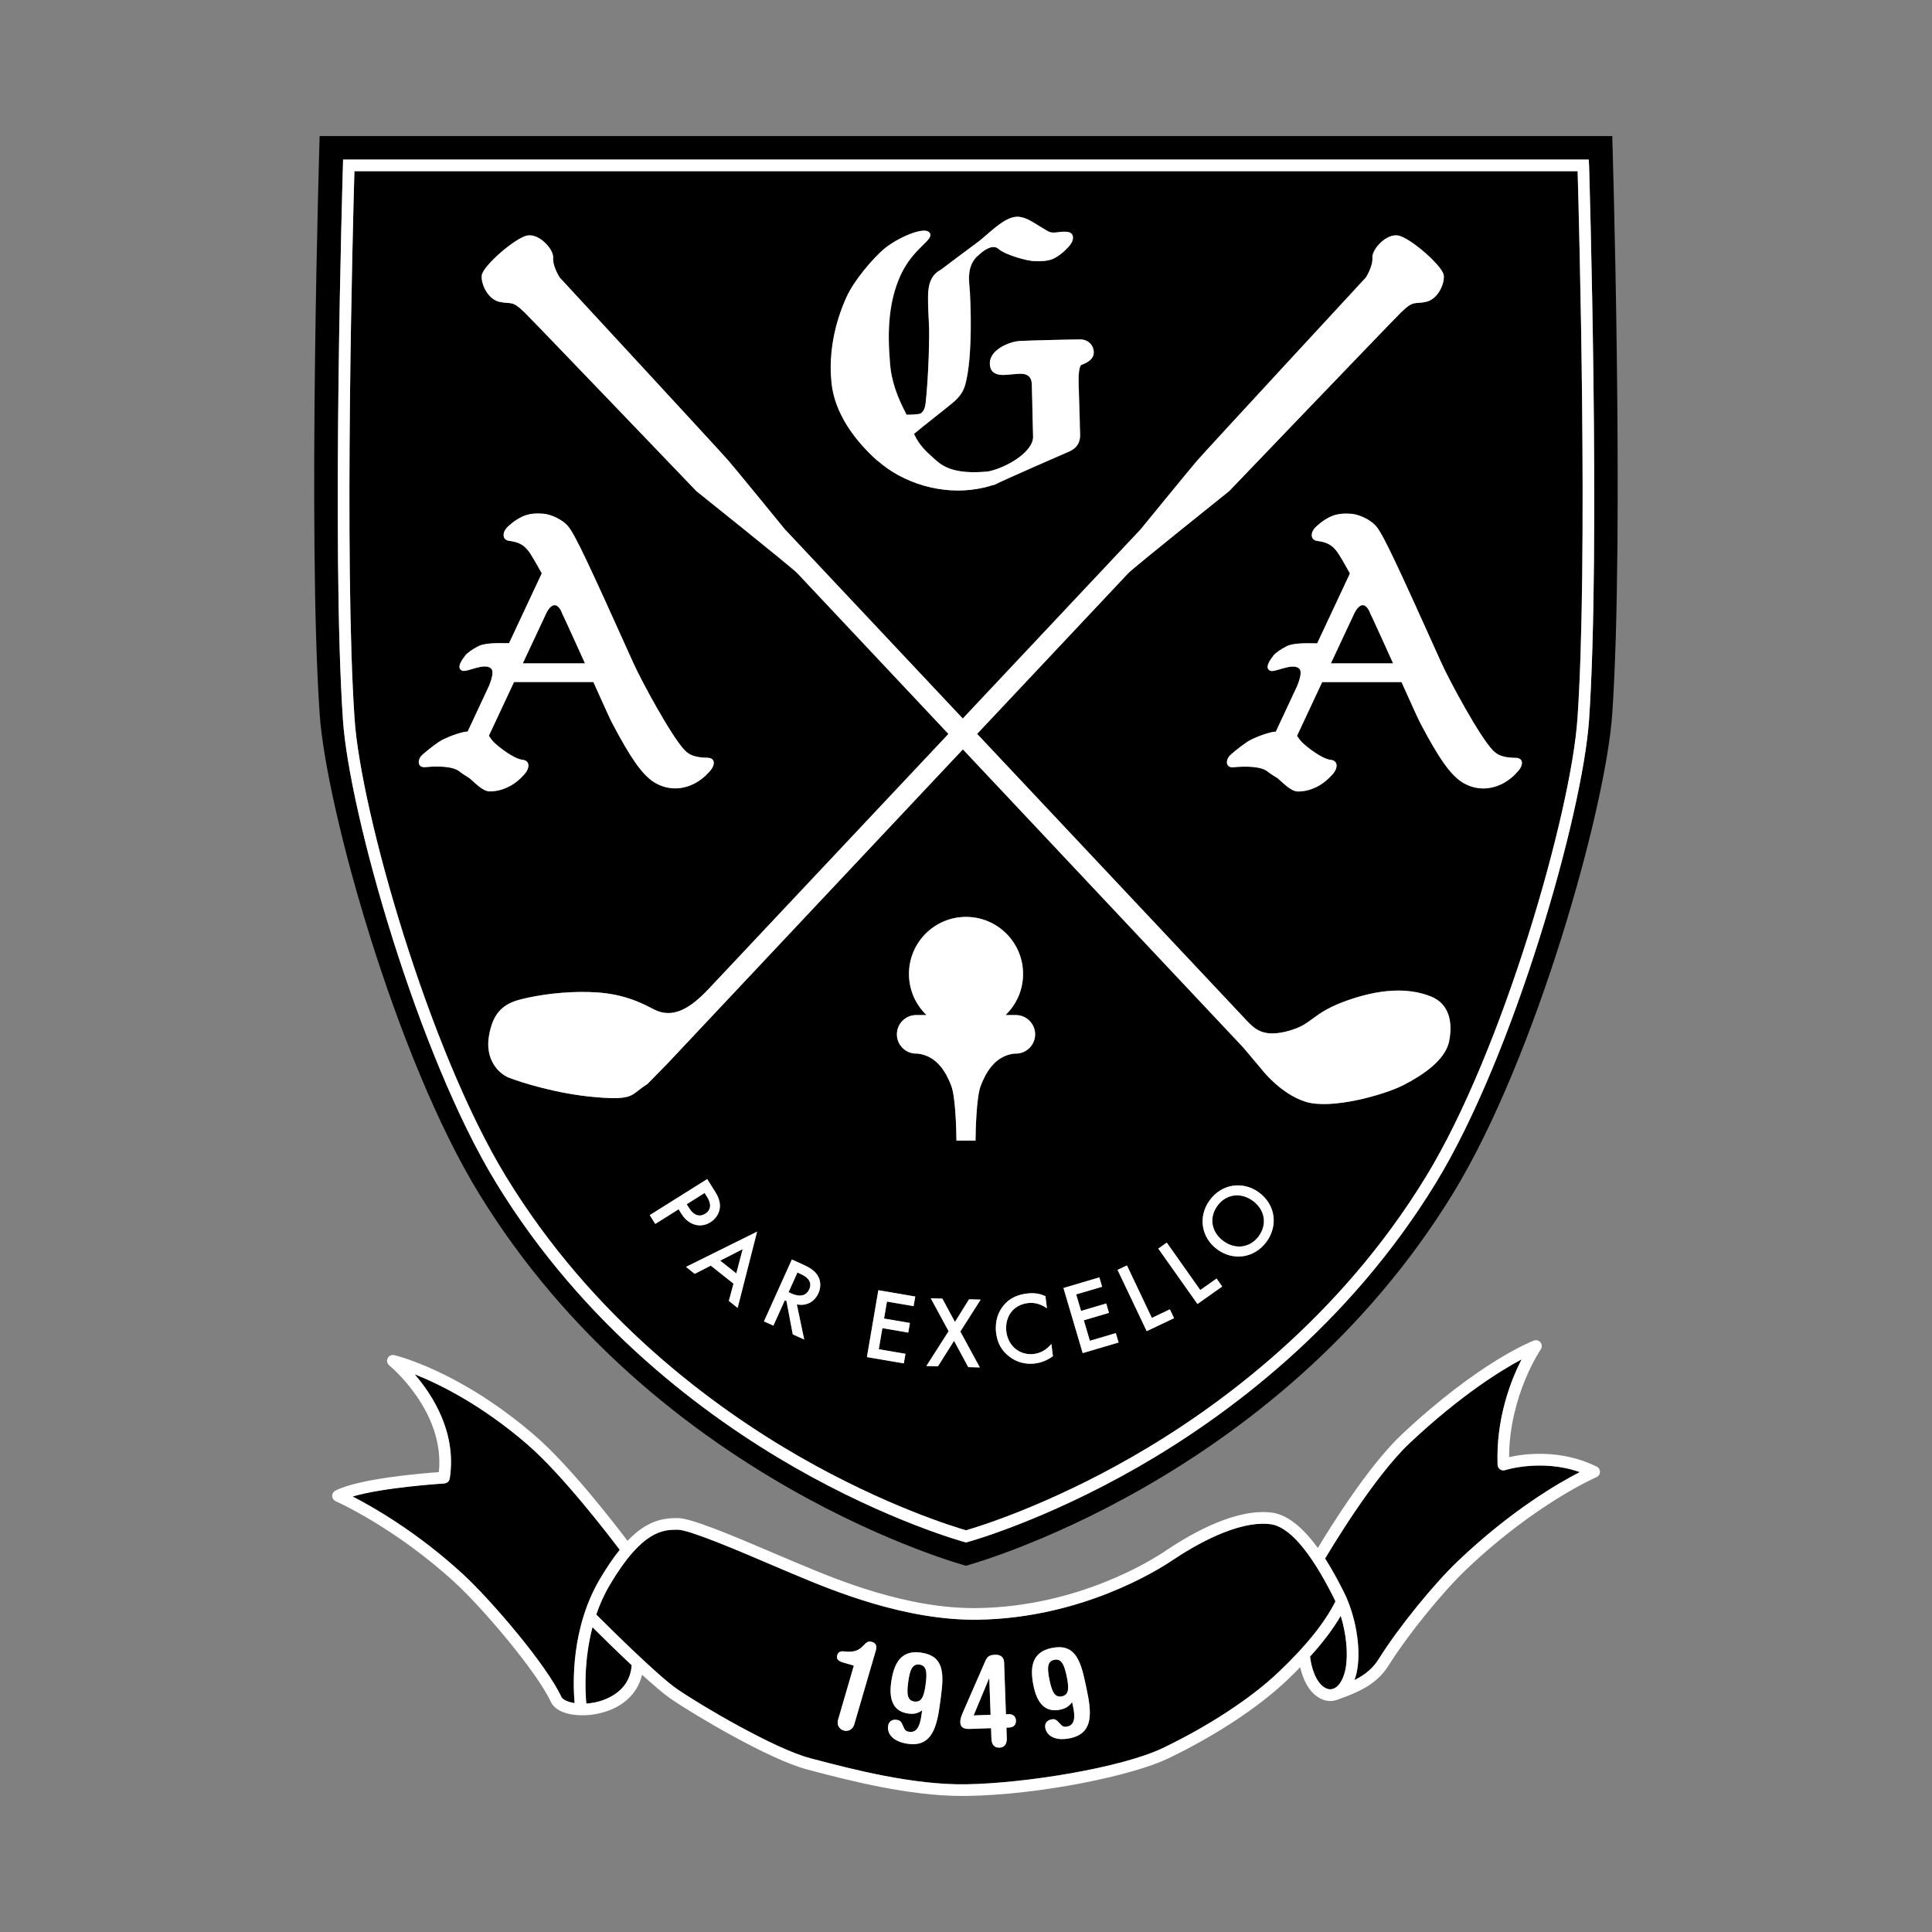 <?xml version="1.0" encoding="UTF-8"?> <svg xmlns="http://www.w3.org/2000/svg" id="Layer_1" data-name="Layer 1" viewBox="0 0 360 360"><rect x="0" y="0" width="360" height="360" fill="#808080" stroke="none"/><defs><style> .cls-1, .cls-2 { stroke-width: 0px; } .cls-2 { fill: #fff; } </style></defs><path class="cls-1" d="m280.48,273.93c-.32.1-.68.05-.96-.14-.28-.19-.45-.51-.46-.85-.33-8.64,2.5-15.78,4.47-19.64-3.95,2.11-11.44,6.75-20.86,15.61-6.83,6.42-15.23,20.63-15.75,21.51,1.59,2.47,2.8,4.86,3.47,6.19,2.21,4.38,3.24,10.35,2.51,14.52-.12.7-.29,1.34-.51,1.93,2.19-1.1,3.51-2.3,4.58-4.01,3.55-5.67,10.14-13.81,14.68-18.14,9.94-9.47,18.76-14.57,22.73-16.6-7.11-2.5-13.83-.4-13.9-.37Z"></path><path class="cls-1" d="m249.83,301.09c-1.41,2.41-3.3,4.92-5.72,7.59,0,.03.02.07.02.1.11,1.3.88,4.87,3,5.83.38.17.77.21,1.15.11.05-.02.09-.03.14-.05.09-.03.18-.06.27-.11.98-.52,1.73-1.91,2.07-3.81.47-2.69.08-6.35-.93-9.67Z"></path><path class="cls-1" d="m117.71,310.29c-2.86-2.68-5.7-5.49-7.3-7.08-1.65,6.28-1.35,12.07-1.15,14.22.49-.03.99-.09,1.52-.2,1.55-.3,6.57-1.69,6.93-6.95Z"></path><path class="cls-1" d="m216.66,325.72c8.6-4.13,16.47-9.29,21.6-14.18,5.14-4.89,8.59-9.19,10.57-13.16-.12-.27-.25-.54-.38-.8-4.33-8.58-8.28-13.15-11.74-13.58-6.08-.75-14.11,3.94-18.37,6.8-2.65,1.79-16.85,10.71-36.11,11-13.63.19-27.32-5.53-33.9-8.29l-.87-.36c-1.1-.46-2.44-1.03-3.91-1.66-5.65-2.42-15.1-6.46-17.27-6.46-2.62,0-6.58,0-12.66,10.29-1.06,1.8-1.88,3.67-2.52,5.52,2.19,2.19,11.39,11.34,15.02,13.85,4.45,3.08,18.26,11.19,24.81,12.91l.78.21c6.86,1.8,18.36,4.82,28.28,4.66,11.02-.17,29.03-3.1,36.65-6.75Zm-20.74-18.63c4.29-.9,5.39,2.1,6.33,6.57l.36,1.74c.97,4.63.67,7.68-3.2,8.49-2.77.58-4.33-.44-4.63-1.88-.17-.8.25-1.44,1.08-1.61.66-.14.96,0,1.55.68.59.64.81.76,1.47.63,1.33-.28,1.5-1.63,1.09-3.62l-.2-.94c-.57.84-1.28,1.22-2.22,1.42-2.94.61-4.35-1.44-4.96-4.37-.68-3.26-.48-6.31,3.32-7.11Zm-32.71.39l-4.04,13.85c-.28.94-1.15,1.35-1.96,1.11-.81-.24-1.33-1.05-1.05-1.99l2.94-10.1-2.09-.61c-.72-.21-1.21-.62-1.01-1.3.17-.58.55-.81,1.24-.74,1.82.21,2.72-.13,3.56-1.01.84-.88,1.03-.94,1.8-.72.49.14.87.62.61,1.5Zm12.11,8.76l-.24,1.76c-.64,4.69-1.94,7.47-5.86,6.93-2.81-.38-3.93-1.86-3.73-3.32.11-.81.72-1.27,1.55-1.16.67.09.9.31,1.24,1.16.34.8.5.99,1.18,1.08,1.35.18,1.96-1.03,2.24-3.05l.13-.95c-.81.6-1.61.73-2.56.6-2.97-.4-3.61-2.81-3.21-5.78.45-3.3,1.66-6.11,5.51-5.59,4.34.59,4.38,3.79,3.76,8.31Zm3.62,4.69c-.02-.47.11-.97.41-1.68l4.23-9.69c.43-.98.83-1.18,1.88-1.22,1.15-.04,1.62.62,1.64,1.42l.34,9.67.54-.02c.56-.02,1.3.26,1.33,1.2.03.94-.68,1.27-1.24,1.29l-.54.02.07,1.97c.04,1.17-.5,1.73-1.37,1.76-.87.03-1.45-.49-1.49-1.66l-.07-1.97-3.98.14c-1.1.04-1.72-.27-1.75-1.23Z"></path><path class="cls-1" d="m197.87,316.09c1.33-.28,1.36-1.53.9-3.71-.46-2.2-.99-3.38-2.32-3.1-1.33.28-1.35,1.57-.89,3.77.46,2.18.98,3.31,2.31,3.04Z"></path><polygon class="cls-1" points="184.35 312.78 184.3 312.78 181.43 319.65 184.59 319.54 184.35 312.78"></polygon><path class="cls-1" d="m171.33,310.17c-1.35-.18-1.8,1.03-2.1,3.26-.3,2.21-.19,3.45,1.16,3.63,1.35.18,1.79-.99,2.09-3.19.3-2.23.19-3.52-1.15-3.7Z"></path><path class="cls-1" d="m86.25,293.3c5.3,4.88,15.57,16.89,18.34,22.86.23.49,1.14.97,2.48,1.18-.32-3.61-.67-14.02,4.71-23.12,1.31-2.22,2.54-4.01,3.7-5.45-2.11-2.79-10.69-13.97-17.08-19.52-8.6-7.48-16.5-11.35-21.14-13.19,3.38,3.9,7.88,10.9,6.54,19.43-.08.5-.5.88-1.01.91-.13,0-11.2.69-17.09,2.43,3.86,1.98,12.06,6.65,20.54,14.46Z"></path><path class="cls-1" d="m104.93,114.67c.2.52,0,.07-.39-.84-.02-.05-.05-.1-.07-.15-1.41-2.43-2.76.73-2.76.73l-4.31,9.2h11.59c-1.23-2.72-2.67-5.91-4.07-8.94Z"></path><path class="cls-1" d="m300.44,25.35H59.56s-2.28,74.19,0,107.64c1.2,17.56,14.22,64.19,29.71,89.45,33.03,53.86,90.72,69.31,90.72,69.31,0,0,57.69-15.45,90.72-69.31,15.49-25.26,28.52-71.9,29.71-89.45,2.28-33.45,0-107.64,0-107.64Zm-4.34,108.76c-1.19,17.51-13.98,62.44-28.53,86.28-16.42,26.88-39.26,43.64-55.54,52.98-17.63,10.11-31.61,13.93-31.75,13.97l-.28.08-.28-.08c-.14-.04-14.11-3.86-31.75-13.97-16.27-9.33-39.12-26.1-55.54-52.98-14.56-23.83-27.34-68.77-28.53-86.28-2.16-31.76-.02-102.62,0-103.33l.03-1.05h232.1l.07,1.05c.02.71,2.16,71.57,0,103.33Z"></path><polygon class="cls-1" points="138.39 232.76 134.19 234.9 137.19 237.28 138.39 232.76"></polygon><path class="cls-1" d="m131.41,226.15c.59-.37,1.5-1.28.33-3.14l-.45-.72-3.34,2.1.46.74c.89,1.41,2,1.65,3,1.03Z"></path><path class="cls-1" d="m149.19,237.38l-.6-.27-1.65,3.66.55.25c.48.22,2.48,1.05,3.3-.78.73-1.62-.74-2.47-1.6-2.86Z"></path><path class="cls-1" d="m255.13,113.83s-.05-.1-.07-.15c-1.41-2.43-2.76.73-2.76.73l-4.31,9.2h11.59c-1.23-2.72-2.67-5.91-4.07-8.94.2.52,0,.07-.39-.84Z"></path><path class="cls-1" d="m233.45,223.76c-2.26-1.66-5-1.27-6.6.92-1.6,2.19-1.16,4.91,1.11,6.57,2.26,1.66,5,1.27,6.6-.92,1.6-2.19,1.16-4.91-1.11-6.57Z"></path><path class="cls-1" d="m66.04,31.9c-.26,8.96-1.98,72.53.03,102.06,1.18,17.3,13.82,61.72,28.22,85.29,16.16,26.46,38.67,42.99,54.7,52.19,16.03,9.2,28.96,13.12,31.01,13.71,2.05-.59,14.98-4.51,31.01-13.71,16.04-9.2,38.54-25.73,54.7-52.19,14.4-23.57,27.05-67.99,28.22-85.29,2.01-29.54.29-93.11.03-102.06H66.04Zm91.75,23.39c1.35-2.98,4.82-7.07,6.91-8.86,2.37-2.03,7.5-4.34,8.5-3.12,1.12,1.36-2.94,2.69-5.35,7.94-2.27,4.96-2.47,10.52-2.01,16.05.22,3.8,1.53,6.89,2.89,9.53.07.15.14.29.21.44.87,0,2.37-.03,2.71-.28.53-.38.77-1.09.86-1.89.58-5.31.73-12.59.63-14.5-.1-1.8-.19-3.5-.18-4.84,0-1.6,0-4.29,2.36-5.49,0,0,5.54-4.18,7.22-5.4,2.49-2.04,5.06-4.76,7.44-4.47,1.6.2,2.92,1.29,5.2,2.62,1.16.68,2.08.02,3.66.17,1.45.14,1.34,1.54.54,2.5-.26.31-1.18,1.43-2.67,2.3-1.26.73-2.56.66-3.89.66s-5.47-1.15-6.74-2.28c-1.04-.92-2.61.2-3.37.86,0,.01,0,.02,0,0-.27.23-.44.41-.44.41,0-.02.01-.04.02-.06-2.33,2.09-1.63,5.03-1.53,6.92.3,5.61.26,13.22-.91,17.29-.49,1.71-1.65,2.7-2.37,3.32-.78.66-5.59,4.42-7.14,5.73.02.04.03.07.05.11.9,1.92,1.99,2.99,3.81,4.61,1.4,1.25,3.48,2.92,10,2.28,3.77-.83,8.33-3.78,8.33-6.42l-.23-9.79c-.06-2.65-2.7-1.9-3.56-1.9s-4.27.9-4.27-2.04c0-2.58,3.69-4.05,5.58-4.16,1.58-.09,9.39-.28,11.24-.29,1.53,0,2.46,1.08,2.54,2.22.11,1.43-1.14,2.1-2.27,2.51-.45.16-.56,1.72-.56,3.12l.07,2.29h0s.16,5.31.16,5.31h0c0,.19,0,.37,0,.54,0,1.6.59,3.6-1.78,4.8,0,0-12.28,5.34-14.11,6.28-.11.06-.22.08-.33.07-.92.32-1.91.53-2.74.68-6.82,1.23-14.05-1.09-18.68-5.21-4.05-3.6-8.16-8.87-8.62-14.91-.49-5.34.62-10.78,2.85-15.68Zm-70.31,89.71c-.71-.43-1.46-.91-1.82-1.22-1.27-1.06-4.29-1.03-6.4-.83-1.39.13-1.5-1.15-.8-2.05.23-.29,1.98-1.76,3.34-2.66,1.15-.77,3.77-1.72,5.04-1.9.11-.02.21-.01.3,0l3.98-8.51c.93-2.3.67-3,.38-3.27-1.23-1.13-4.44.73-5.32.43-1.33-.45.03-2.19.53-2.85.31-.42,1.36-1.2,2.49-1.75,1.27-.61,3.74-.54,5.02-.53.22,0,.43,0,.64,0l6.1-13.02c-1.06-1.9-2.03-3.57-2.38-4.03-.8-1.04-1.59-1.77-3.7-2.03-1.39-.18-1.23-1.64-.37-2.51.28-.28,1.31-1.29,2.82-2,1.28-.6,2.65-.64,3.92-.54,1.22.1,3.47.95,4.67,2.41,1.33,1.62,4.2,7.85,12.08,25.36,1.5,3.34,7.15,13.79,9.61,16.32.94.96,2.05,1.34,4.26,1.39,1.46.03,1.37,1.34.57,2.3-.26.31-1.18,1.43-2.67,2.3-1.26.73-2.6,1.1-3.94,1.1s-2.58-.35-3.77-1.04c-2.5-1.46-4.83-5.18-7.76-10.71l-.22-.41c-.39-.74-1.42-3.02-3.51-7.66h-14.78l-4.69,10.02c.32.47.61.87.85,1.12.94.96,3.82,3.19,5.4,3.35,1.45.14,1.34,1.54.54,2.5-.26.31-1.18,1.43-2.67,2.3-1.26.73-2.6,1.1-3.94,1.1s-2.74-1.58-3.79-2.47c0,0,0,0,0,0Zm38.97,80.34l-4.35,2.73-1.03-1.64,10.71-6.72,1.48,2.36c.41.66.92,1.61.89,2.71-.03,1.27-.78,2.35-1.76,2.97-.63.39-1.69.84-3,.43-1.26-.4-1.98-1.31-2.48-2.09l-.46-.74Zm11,18.37l-1.63-1.3.86-3.22-4.23-3.36-2.98,1.53-1.63-1.3,13.25-6.57-3.63,14.21Zm15.04-2.71c-.75,1.66-2.31,2.41-4.01,2.06l1.37,6.55-2.13-.96-1.17-6.21-.31-.14-2.13,4.72-1.76-.79,5.2-11.53,2.06.93c1.4.63,2.22,1.21,2.74,2.05.88,1.42.37,2.83.14,3.33Zm17.75,2.39l-4.97-.85-.54,3.16,4.82.82-.31,1.79-4.82-.82-.67,3.92,4.97.85-.31,1.79-6.88-1.18,2.13-12.46,6.88,1.18-.31,1.79Zm12.34,11.42l-2.16-.06-2.64-4.9-3.01,4.76-2.16-.06,4.15-6.49-3.33-6.13,2.16.06,2.35,4.35,2.63-4.22,2.16.06-3.79,5.95,3.64,6.69Zm.17-52.49c-.8,2.11-.95,8.11-.97,10.22h-3.55c-.03-2.11-.17-8.11-.97-10.22-.92-2.4-2.63-5.58-6.26-5.99h-.28c-1.98,0-3.59-1.62-3.59-3.59h0c0-1.98,1.62-3.59,3.59-3.59h1.93c-2.01-1.93-3.27-4.65-3.27-7.66,0-5.87,4.76-10.63,10.63-10.63s10.63,4.76,10.63,10.63c0,3.01-1.26,5.73-3.27,7.66h1.93c1.98,0,3.59,1.62,3.59,3.59s-1.62,3.59-3.59,3.59h-.28c-3.63.41-5.34,3.58-6.26,5.99Zm10.12,51.75c-2.28.28-3.83-.57-4.65-1.18-1.64-1.19-2.38-2.72-2.6-4.49-.29-2.31.47-4.03,1.4-5.16,1.15-1.38,2.6-1.99,4.33-2.2,1.15-.14,2.28-.07,3.46.49l.28,2.26c-1.55-1.09-2.86-1.06-3.58-.97-2.73.34-4.32,2.58-3.98,5.35.33,2.65,2.5,4.46,5.18,4.13,1.5-.19,2.57-1.1,3.21-1.87l.28,2.28c-1.17.91-2.46,1.26-3.33,1.37Zm8.87-1.94l-3.58-12.13,6.69-1.98.52,1.75-4.84,1.43.91,3.07,4.69-1.38.52,1.75-4.69,1.39,1.13,3.82,4.84-1.43.52,1.75-6.69,1.98Zm11.93-4.08l-5.43-11.42,1.75-.83,4.64,9.78,3.36-1.59.78,1.64-5.1,2.42Zm9.46-5.06l-7.3-10.33,1.58-1.12,6.25,8.84,3.03-2.14,1.05,1.49-4.61,3.26Zm12.87-11.6c-2.24,3.06-6.18,3.62-9.18,1.43-3-2.2-3.64-6.13-1.4-9.18,2.24-3.06,6.18-3.62,9.18-1.43,3,2.2,3.64,6.13,1.4,9.18Zm33.99-37.35c-.73,3.55-5.02,6.37-8.57,8.18-3.55,1.81-13.35,4.56-18.13,3.09-4.78-1.47-8.33-6.18-8.33-6.18l-3.35-3.97h0s-52.22-55.53-52.22-55.53l-55.01,58.51-3.78,3.86c-3.18,1.96-2.2,3.06-9.55,2.45-7.35-.61-14.08-2.81-16.17-3.61-2.08-.8-4.53-3.49-3.8-7.78.73-4.29,2.57-6,6-6.86,3.43-.86,8.08-1.47,12.61-1.35,4.53.12,7.96,1,12.02,3.18,3.66,1.97,6.97-.21,10.37-3.82l44.62-47.45-28.17-29.96c-1.01-1.07-18.79-15.28-18.79-15.28,0,0-30.28-31.59-32-33.28-2.41-2.36-2.46-1.52-4.68-1.99-2.25-.49-3.51-3.46-3.31-4.96.24-1.78,6.31-7.04,8.51-7.41,2.2-.37,4.9,2.57,4.78,4.16-.12,1.59,1.22,3.67,1.22,3.67,0,0,30.01,32.45,31.48,34.17s10.49,12.76,10.49,12.76h0s33.14,35.25,33.14,35.25l33.14-35.25h0s9.02-11.05,10.49-12.76c1.47-1.71,31.48-34.17,31.48-34.17,0,0,1.35-2.08,1.22-3.67-.12-1.59,2.57-4.53,4.78-4.16,2.2.37,8.27,5.63,8.51,7.41.21,1.5-1.06,4.47-3.31,4.96-2.21.48-2.27-.37-4.68,1.99-1.73,1.69-32,33.28-32,33.28,0,0-17.78,14.21-18.79,15.28h0s-28.17,29.95-28.17,29.95l50.06,53.24s0,0,0,0c1.65,1.76,3.21,3.41,7.96,2.11,4.75-1.3,4.16-3.35,11.27-5.79,7.1-2.45,12-1.96,15.31-.61,3.31,1.35,4.04,4.78,3.31,8.33Zm13.03-50.52c-.26.31-1.18,1.43-2.67,2.3-1.26.73-2.6,1.1-3.94,1.1s-2.58-.35-3.77-1.04c-2.5-1.46-4.83-5.18-7.76-10.71l-.22-.41c-.39-.74-1.42-3.02-3.51-7.66h-14.78l-4.69,10.02c.32.47.61.87.85,1.12.94.96,3.82,3.19,5.4,3.35,1.45.14,1.34,1.54.54,2.5-.26.31-1.18,1.43-2.67,2.3-1.26.73-2.6,1.1-3.94,1.1s-2.74-1.58-3.79-2.47c0,0,0,0,0,0-.71-.43-1.46-.91-1.83-1.22-1.27-1.06-4.29-1.03-6.4-.83-1.39.13-1.5-1.15-.8-2.05.23-.29,1.98-1.76,3.34-2.66,1.15-.77,3.77-1.72,5.04-1.9.11-.02.21-.01.3,0l3.98-8.51c.93-2.3.67-3,.38-3.27-1.23-1.13-4.44.73-5.32.43-1.33-.45.03-2.19.53-2.85.31-.42,1.36-1.2,2.49-1.75,1.27-.61,3.74-.54,5.02-.53.22,0,.43,0,.64,0l6.1-13.02c-1.06-1.9-2.03-3.57-2.38-4.03-.8-1.04-1.59-1.77-3.7-2.03-1.39-.18-1.23-1.64-.37-2.51.28-.28,1.31-1.29,2.82-2,1.28-.6,2.65-.64,3.92-.54,1.22.1,3.47.95,4.67,2.41,1.33,1.62,4.2,7.85,12.08,25.36,1.5,3.34,7.15,13.79,9.61,16.32.94.96,2.05,1.34,4.26,1.39,1.46.03,1.37,1.34.57,2.3Z"></path><path class="cls-2" d="m296.03,29.73H63.93l-.03,1.05c-.02.71-2.16,71.57,0,103.33,1.19,17.51,13.98,62.44,28.53,86.28,16.42,26.88,39.26,43.64,55.54,52.98,17.63,10.11,31.61,13.93,31.75,13.97l.28.08.28-.08c.14-.04,14.11-3.86,31.75-13.97,16.27-9.33,39.12-26.1,55.54-52.98,14.56-23.83,27.34-68.77,28.53-86.28,2.16-31.76.02-102.62,0-103.33l-.07-1.05Zm-2.1,104.23c-1.18,17.3-13.82,61.72-28.22,85.29-16.16,26.46-38.67,42.99-54.7,52.19-16.03,9.2-28.96,13.12-31.01,13.71-2.05-.59-14.98-4.51-31.01-13.71-16.03-9.2-38.54-25.73-54.7-52.19-14.4-23.57-27.05-67.99-28.22-85.29-2.01-29.54-.29-93.11-.03-102.06h227.93c.26,8.96,1.98,72.53-.03,102.06Z"></path><path class="cls-2" d="m189.29,196.32c1.98,0,3.59-1.62,3.59-3.59s-1.62-3.59-3.59-3.59h-1.93c2.01-1.93,3.27-4.65,3.27-7.66,0-5.87-4.76-10.63-10.63-10.63s-10.63,4.76-10.63,10.63c0,3.01,1.26,5.73,3.27,7.66h-1.93c-1.98,0-3.59,1.62-3.59,3.59h0c0,1.98,1.62,3.59,3.59,3.59h.28c3.63.41,5.34,3.58,6.26,5.99.8,2.11.95,8.11.97,10.22h3.55c.03-2.11.17-8.11.97-10.22.92-2.4,2.63-5.58,6.26-5.99h.28Z"></path><path class="cls-2" d="m129.39,228.17c1.31.41,2.37-.04,3-.43.98-.61,1.73-1.69,1.76-2.97.03-1.09-.48-2.05-.89-2.71l-1.48-2.36-10.71,6.72,1.03,1.64,4.35-2.73.46.74c.49.79,1.22,1.69,2.48,2.09Zm1.91-5.87l.45.72c1.17,1.86.26,2.77-.33,3.14-.99.63-2.11.38-3-1.03l-.46-.74,3.34-2.1Z"></path><path class="cls-2" d="m129.46,237.36l2.98-1.53,4.23,3.36-.86,3.22,1.63,1.3,3.63-14.21-13.25,6.57,1.63,1.3Zm8.93-4.6l-1.19,4.52-3-2.38,4.19-2.14Z"></path><path class="cls-2" d="m149.61,235.62l-2.06-.93-5.2,11.53,1.76.79,2.13-4.72.31.14,1.17,6.21,2.13.96-1.37-6.55c1.69.35,3.26-.4,4.01-2.06.23-.5.74-1.91-.14-3.33-.52-.84-1.34-1.41-2.74-2.05Zm1.18,4.63c-.83,1.83-2.82,1-3.3.78l-.55-.25,1.65-3.66.6.27c.86.39,2.33,1.24,1.6,2.86Z"></path><polygon class="cls-2" points="161.54 252.88 168.42 254.05 168.72 252.26 163.75 251.41 164.42 247.48 169.24 248.31 169.55 246.51 164.73 245.69 165.27 242.53 170.24 243.38 170.55 241.59 163.67 240.41 161.54 252.88"></polygon><polygon class="cls-2" points="180.57 242.1 177.94 246.32 175.59 241.97 173.43 241.91 176.76 248.05 172.61 254.54 174.77 254.6 177.77 249.84 180.42 254.74 182.58 254.8 178.94 248.11 182.73 242.16 180.57 242.1"></polygon><path class="cls-2" d="m192.7,252.29c-2.67.33-4.84-1.48-5.18-4.13-.34-2.77,1.25-5.01,3.98-5.35.71-.09,2.03-.12,3.58.97l-.28-2.26c-1.18-.56-2.31-.63-3.46-.49-1.73.22-3.18.82-4.33,2.2-.93,1.13-1.69,2.85-1.4,5.16.22,1.77.96,3.3,2.6,4.49.82.6,2.38,1.46,4.65,1.18.86-.11,2.16-.46,3.33-1.37l-.28-2.28c-.63.77-1.7,1.68-3.21,1.87Z"></path><polygon class="cls-2" points="203.08 249.83 201.95 246.01 206.64 244.63 206.13 242.88 201.44 244.27 200.53 241.19 205.36 239.77 204.85 238.02 198.16 240 201.74 252.12 208.43 250.15 207.91 248.4 203.08 249.83"></polygon><polygon class="cls-2" points="214.63 245.57 209.99 235.79 208.24 236.62 213.67 248.04 218.77 245.62 217.99 243.97 214.63 245.57"></polygon><polygon class="cls-2" points="223.65 240.38 217.41 231.54 215.83 232.66 223.13 242.98 227.74 239.72 226.69 238.24 223.65 240.38"></polygon><path class="cls-2" d="m234.6,222.2c-3-2.2-6.94-1.63-9.18,1.43-2.24,3.06-1.6,6.99,1.4,9.18,3,2.2,6.94,1.63,9.18-1.43,2.24-3.06,1.6-6.99-1.4-9.18Zm-.04,8.13c-1.6,2.19-4.34,2.58-6.6.92-2.26-1.66-2.71-4.38-1.11-6.57,1.6-2.19,4.34-2.58,6.6-.92s2.71,4.38,1.11,6.57Z"></path><path class="cls-2" d="m266.68,185.7c-3.31-1.35-8.21-1.84-15.31.61-7.1,2.45-6.52,4.5-11.27,5.79-4.75,1.3-6.31-.36-7.96-2.11t0,0l-50.06-53.24,28.17-29.95h0c1.01-1.07,18.79-15.28,18.79-15.28,0,0,30.28-31.59,32-33.28,2.41-2.36,2.46-1.52,4.68-1.99,2.25-.49,3.51-3.46,3.31-4.96-.24-1.78-6.31-7.04-8.51-7.41-2.2-.37-4.9,2.57-4.78,4.16.12,1.59-1.22,3.67-1.22,3.67,0,0-30.01,32.45-31.48,34.17-1.47,1.71-10.49,12.76-10.49,12.76h0s-33.14,35.25-33.14,35.25l-33.14-35.25h0s-9.02-11.05-10.49-12.76-31.48-34.17-31.48-34.17c0,0-1.35-2.08-1.22-3.67.12-1.59-2.57-4.53-4.78-4.16-2.2.37-8.27,5.63-8.51,7.41-.21,1.5,1.06,4.47,3.31,4.96,2.21.48,2.27-.37,4.68,1.99,1.73,1.69,32,33.28,32,33.28,0,0,17.78,14.21,18.79,15.28l28.17,29.96-44.62,47.45c-3.4,3.61-6.71,5.78-10.37,3.82-4.06-2.18-7.49-3.06-12.02-3.18-4.53-.12-9.19.49-12.61,1.35-3.43.86-5.27,2.57-6,6.86-.73,4.29,1.71,6.98,3.8,7.78,2.08.8,8.82,3,16.17,3.61,7.35.61,6.37-.49,9.55-2.45l3.78-3.86,55.01-58.51,52.22,55.53h0s3.35,3.97,3.35,3.97c0,0,3.55,4.71,8.33,6.18,4.78,1.47,14.57-1.28,18.13-3.09,3.55-1.81,7.84-4.63,8.57-8.18.73-3.55,0-6.98-3.31-8.33Z"></path><path class="cls-2" d="m95.21,146.37c1.49-.87,2.41-1.99,2.67-2.3.8-.96.91-2.36-.54-2.5-1.58-.16-4.46-2.39-5.4-3.35-.24-.25-.54-.65-.85-1.12l4.69-10.02h14.78c2.09,4.64,3.12,6.92,3.51,7.66l.22.41c2.94,5.53,5.26,9.25,7.76,10.71,1.19.69,2.48,1.04,3.77,1.04s2.68-.37,3.94-1.1c1.49-.87,2.41-1.99,2.67-2.3.8-.96.89-2.26-.57-2.3-2.21-.05-3.32-.42-4.26-1.39-2.47-2.53-8.11-12.98-9.61-16.32-7.88-17.51-10.75-23.74-12.08-25.36-1.21-1.47-3.45-2.32-4.67-2.41-1.28-.1-2.64-.06-3.92.54-1.51.71-2.54,1.72-2.82,2-.87.86-1.02,2.33.37,2.51,2.11.27,2.9.99,3.7,2.03.35.46,1.33,2.12,2.38,4.03l-6.1,13.02c-.21,0-.42,0-.64,0-1.28-.02-3.75-.09-5.02.53-1.12.54-2.17,1.33-2.49,1.75-.49.65-1.85,2.39-.53,2.85.88.3,4.09-1.56,5.32-.43.3.27.56.97-.38,3.27l-3.98,8.51c-.09-.01-.19-.02-.3,0-1.27.17-3.89,1.13-5.04,1.9-1.36.91-3.11,2.37-3.34,2.66-.7.91-.59,2.19.8,2.05,2.11-.2,5.12-.23,6.4.83.37.31,1.11.78,1.82,1.22,0,0,0,0,0,0,1.05.89,2.5,2.47,3.79,2.47s2.68-.37,3.94-1.1Zm6.51-31.96s1.35-3.16,2.76-.73c.02.05.05.1.07.15.39.91.58,1.36.39.84,1.4,3.03,2.84,6.22,4.07,8.94h-11.59l4.31-9.2Z"></path><path class="cls-2" d="m282.45,141.22c-2.21-.05-3.32-.42-4.26-1.39-2.47-2.53-8.11-12.98-9.61-16.32-7.88-17.51-10.75-23.74-12.08-25.36-1.21-1.47-3.45-2.32-4.67-2.41-1.28-.1-2.64-.06-3.92.54-1.51.71-2.54,1.72-2.82,2-.87.86-1.02,2.33.37,2.51,2.11.27,2.9.99,3.7,2.03.35.46,1.33,2.12,2.38,4.03l-6.1,13.02c-.21,0-.42,0-.64,0-1.28-.02-3.75-.09-5.02.53-1.12.54-2.17,1.33-2.49,1.75-.49.65-1.85,2.39-.53,2.85.88.3,4.09-1.56,5.32-.43.3.27.56.97-.38,3.27l-3.98,8.51c-.09-.01-.19-.02-.3,0-1.27.17-3.89,1.13-5.04,1.9-1.36.91-3.11,2.37-3.34,2.66-.7.91-.59,2.19.8,2.05,2.11-.2,5.12-.23,6.4.83.37.31,1.11.78,1.83,1.22,0,0,0,0,0,0,1.05.89,2.5,2.47,3.79,2.47s2.68-.37,3.94-1.1c1.49-.87,2.41-1.99,2.67-2.3.8-.96.91-2.36-.54-2.5-1.58-.16-4.46-2.39-5.4-3.35-.24-.25-.54-.65-.85-1.12l4.69-10.02h14.78c2.09,4.64,3.12,6.92,3.51,7.66l.22.41c2.94,5.53,5.26,9.25,7.76,10.71,1.19.69,2.48,1.04,3.77,1.04s2.68-.37,3.94-1.1c1.49-.87,2.41-1.99,2.67-2.3.8-.96.89-2.26-.57-2.3Zm-34.46-17.61l4.31-9.2s1.35-3.16,2.76-.73c.02.05.05.1.07.15.39.91.58,1.36.39.84,1.4,3.03,2.84,6.22,4.07,8.94h-11.59Z"></path><path class="cls-2" d="m163.55,85.87c4.63,4.12,11.87,6.43,18.68,5.21.83-.15,1.81-.36,2.74-.68.11,0,.22-.02.33-.07,1.83-.94,14.11-6.28,14.11-6.28,2.36-1.2,1.78-3.2,1.78-4.8,0-.17,0-.35,0-.54h0s-.16-5.31-.16-5.31h0s-.07-2.3-.07-2.3c0-1.4.11-2.96.56-3.12,1.12-.41,2.37-1.08,2.27-2.51-.09-1.14-1.01-2.23-2.54-2.22-1.84,0-9.65.2-11.24.29-1.88.11-5.58,1.58-5.58,4.16,0,2.94,3.41,2.04,4.27,2.04s3.5-.75,3.56,1.9l.23,9.79c0,2.64-4.55,5.59-8.33,6.42-6.52.64-8.6-1.03-10-2.28-1.82-1.62-2.91-2.69-3.81-4.61-.02-.04-.03-.07-.05-.11,1.55-1.31,6.36-5.06,7.14-5.73.72-.62,1.88-1.61,2.37-3.32,1.17-4.07,1.21-11.68.91-17.29-.1-1.89-.8-4.83,1.53-6.92,0,.02,0,.04-.02.06,0,0,.17-.18.44-.41,0,0,0,0,0,0,.76-.66,2.34-1.78,3.37-.86,1.27,1.13,5.45,2.28,6.74,2.28s2.63.07,3.89-.66c1.49-.87,2.41-1.99,2.67-2.3.8-.96.91-2.36-.54-2.5-1.58-.16-2.5.51-3.66-.17-2.28-1.33-3.6-2.43-5.2-2.62-2.38-.29-4.96,2.43-7.44,4.47-1.68,1.22-7.22,5.4-7.22,5.4-2.36,1.2-2.36,3.88-2.36,5.49,0,1.34.09,3.04.18,4.84.1,1.91-.05,9.19-.63,14.5-.09.8-.33,1.5-.86,1.89-.34.25-1.83.27-2.71.28-.07-.15-.14-.3-.21-.44-1.36-2.64-2.68-5.74-2.89-9.53-.46-5.53-.27-11.09,2.01-16.05,2.41-5.25,6.46-6.58,5.35-7.94-1-1.22-6.13,1.09-8.5,3.12-2.1,1.79-5.56,5.88-6.91,8.86-2.23,4.9-3.34,10.34-2.85,15.68.46,6.03,4.56,11.31,8.62,14.91Z"></path><path class="cls-2" d="m297.5,273.27c-6.73-3.31-13.46-2.39-16.3-1.76.03-11.42,5.84-19.99,5.9-20.08.27-.39.25-.91-.04-1.29-.29-.37-.8-.51-1.24-.35-.41.16-10.22,3.96-24.65,17.53-6.29,5.91-13.57,17.71-15.61,21.12-2.36-3.24-5.34-6.19-8.59-6.59-6.43-.8-14.34,3.45-19.84,7.16-2.56,1.73-16.28,10.35-34.93,10.63-13.17.22-26.58-5.42-33.03-8.13l-.87-.36c-1.09-.46-2.43-1.03-3.89-1.65-8.48-3.63-15.7-6.63-18.12-6.63-2.76,0-5.72.43-9.36,4.24-2.53-3.34-10.73-13.94-17.11-19.48-13.98-12.14-25.87-15-26.37-15.12-.49-.12-1,.13-1.22.58s-.1,1,.29,1.32c.11.09,10.45,8.59,9.25,19.9-3.35.24-14.95,1.21-19.29,3.46-.37.19-.6.58-.58,1,.01.42.27.79.65.96.11.05,11.06,4.9,22.23,15.17,5.2,4.78,15.26,16.62,17.84,22.18.82,1.78,3.28,2.54,5.9,2.54.89,0,1.81-.09,2.68-.26,4.51-.88,7.55-3.55,8.44-7.3,2.06,1.88,3.98,3.53,5.27,4.43,4.19,2.9,18.37,11.36,25.49,13.22l.78.21c6.79,1.78,18.03,4.73,28.09,4.73.26,0,.52,0,.78,0,14.04-.22,31.06-3.85,37.56-6.96,8.79-4.22,16.87-9.53,22.16-14.56.88-.84,1.71-1.66,2.5-2.47.43,1.89,1.49,4.82,3.99,5.94,1.02.46,2.11.47,3.12.05,5.1-1.77,7.6-3.49,9.45-6.44,3.47-5.54,9.91-13.49,14.34-17.72,12.93-12.32,24.19-17.19,24.3-17.24.39-.17.65-.54.66-.97.01-.42-.22-.82-.61-1Zm-40.54,35.78c-1.07,1.7-2.39,2.91-4.58,4.01.21-.59.39-1.23.51-1.93.73-4.16-.3-10.13-2.51-14.52-.67-1.33-1.88-3.72-3.47-6.19.52-.88,8.92-15.09,15.75-21.51,9.42-8.86,16.91-13.5,20.86-15.61-1.97,3.86-4.79,11-4.47,19.64.01.34.18.65.46.85.28.2.63.25.96.14.07-.02,6.79-2.13,13.9.37-3.97,2.03-12.79,7.13-22.73,16.6-4.55,4.33-11.13,12.47-14.68,18.14Zm-8.27,5.51c-.09.05-.18.08-.27.11-.05.02-.09.03-.14.05-.38.1-.77.06-1.15-.11-2.12-.95-2.88-4.53-3-5.83,0-.04-.01-.07-.02-.1,2.42-2.67,4.31-5.18,5.72-7.59,1.01,3.32,1.4,6.98.93,9.67-.34,1.9-1.09,3.29-2.07,3.81Zm-97.75,13.05c-6.54-1.71-20.35-9.82-24.81-12.91-3.63-2.51-12.83-11.66-15.02-13.85.63-1.86,1.45-3.72,2.52-5.52,6.08-10.29,10.04-10.29,12.66-10.29,2.17,0,11.62,4.04,17.27,6.46,1.47.63,2.81,1.2,3.91,1.66l.87.36c6.58,2.76,20.27,8.49,33.9,8.29,19.26-.3,33.45-9.22,36.11-11,4.25-2.86,12.29-7.55,18.37-6.8,3.46.43,7.41,5,11.74,13.58.13.26.26.53.38.8-1.97,3.96-5.43,8.27-10.57,13.16-5.13,4.88-13.01,10.05-21.6,14.18-7.62,3.66-25.63,6.58-36.65,6.75-9.92.16-21.42-2.86-28.28-4.66l-.78-.21Zm-41.69-10.18c-.2-2.16-.5-7.94,1.15-14.22,1.6,1.6,4.44,4.4,7.3,7.08-.36,5.25-5.39,6.65-6.93,6.95-.53.1-1.04.16-1.52.2Zm-26.46-41.01c.51-.03.93-.41,1.01-.91,1.34-8.53-3.17-15.53-6.54-19.43,4.64,1.84,12.54,5.72,21.14,13.19,6.39,5.55,14.97,16.73,17.08,19.52-1.16,1.44-2.39,3.23-3.7,5.45-5.38,9.1-5.03,19.51-4.71,23.12-1.33-.21-2.25-.69-2.48-1.18-2.77-5.97-13.04-17.98-18.34-22.86-8.48-7.8-16.68-12.48-20.54-14.46,5.88-1.74,16.96-2.42,17.09-2.43Z"></path><path class="cls-2" d="m162.6,305.99c-.77-.22-.96-.16-1.8.72-.84.88-1.75,1.22-3.56,1.01-.68-.08-1.07.15-1.24.74-.2.68.29,1.09,1.01,1.3l2.09.61-2.94,10.1c-.28.94.24,1.76,1.05,1.99.81.24,1.68-.17,1.96-1.11l4.04-13.85c.26-.88-.12-1.35-.61-1.5Z"></path><path class="cls-2" d="m171.56,307.93c-3.85-.52-5.06,2.29-5.51,5.59-.4,2.97.24,5.38,3.21,5.78.95.13,1.75,0,2.56-.6l-.13.95c-.27,2.02-.89,3.24-2.24,3.05-.67-.09-.84-.28-1.18-1.08-.33-.85-.56-1.07-1.24-1.16-.84-.11-1.44.35-1.55,1.16-.2,1.46.92,2.94,3.73,3.32,3.92.53,5.22-2.24,5.86-6.93l.24-1.76c.61-4.53.58-7.72-3.76-8.31Zm.92,5.94c-.3,2.21-.74,3.37-2.09,3.19-1.35-.18-1.46-1.43-1.16-3.63.3-2.23.75-3.44,2.1-3.26,1.35.18,1.45,1.47,1.15,3.7Z"></path><path class="cls-2" d="m184.67,322.02l.07,1.97c.04,1.17.62,1.69,1.49,1.66.87-.03,1.41-.59,1.37-1.76l-.07-1.97.54-.02c.56-.02,1.28-.35,1.24-1.29-.03-.94-.77-1.22-1.33-1.2l-.54.02-.34-9.67c-.03-.8-.5-1.46-1.64-1.42-1.05.04-1.44.24-1.88,1.22l-4.23,9.69c-.3.71-.43,1.21-.41,1.68.03.96.65,1.27,1.75,1.23l3.98-.14Zm-.38-9.25h.05s.24,6.76.24,6.76l-3.16.11,2.87-6.88Z"></path><path class="cls-2" d="m197.55,318.57c.94-.2,1.65-.58,2.22-1.42l.2.94c.42,1.99.24,3.35-1.09,3.62-.66.14-.88.02-1.47-.63-.6-.69-.89-.82-1.55-.68-.83.17-1.24.81-1.08,1.61.3,1.44,1.85,2.46,4.63,1.88,3.87-.81,4.17-3.86,3.2-8.49l-.36-1.74c-.93-4.47-2.04-7.47-6.33-6.57-3.81.8-4,3.85-3.32,7.11.61,2.93,2.02,4.99,4.96,4.37Zm-1.1-9.29c1.33-.28,1.86.9,2.32,3.1.45,2.18.43,3.43-.9,3.71-1.33.28-1.85-.86-2.31-3.04-.46-2.2-.44-3.5.89-3.77Z"></path></svg> 
